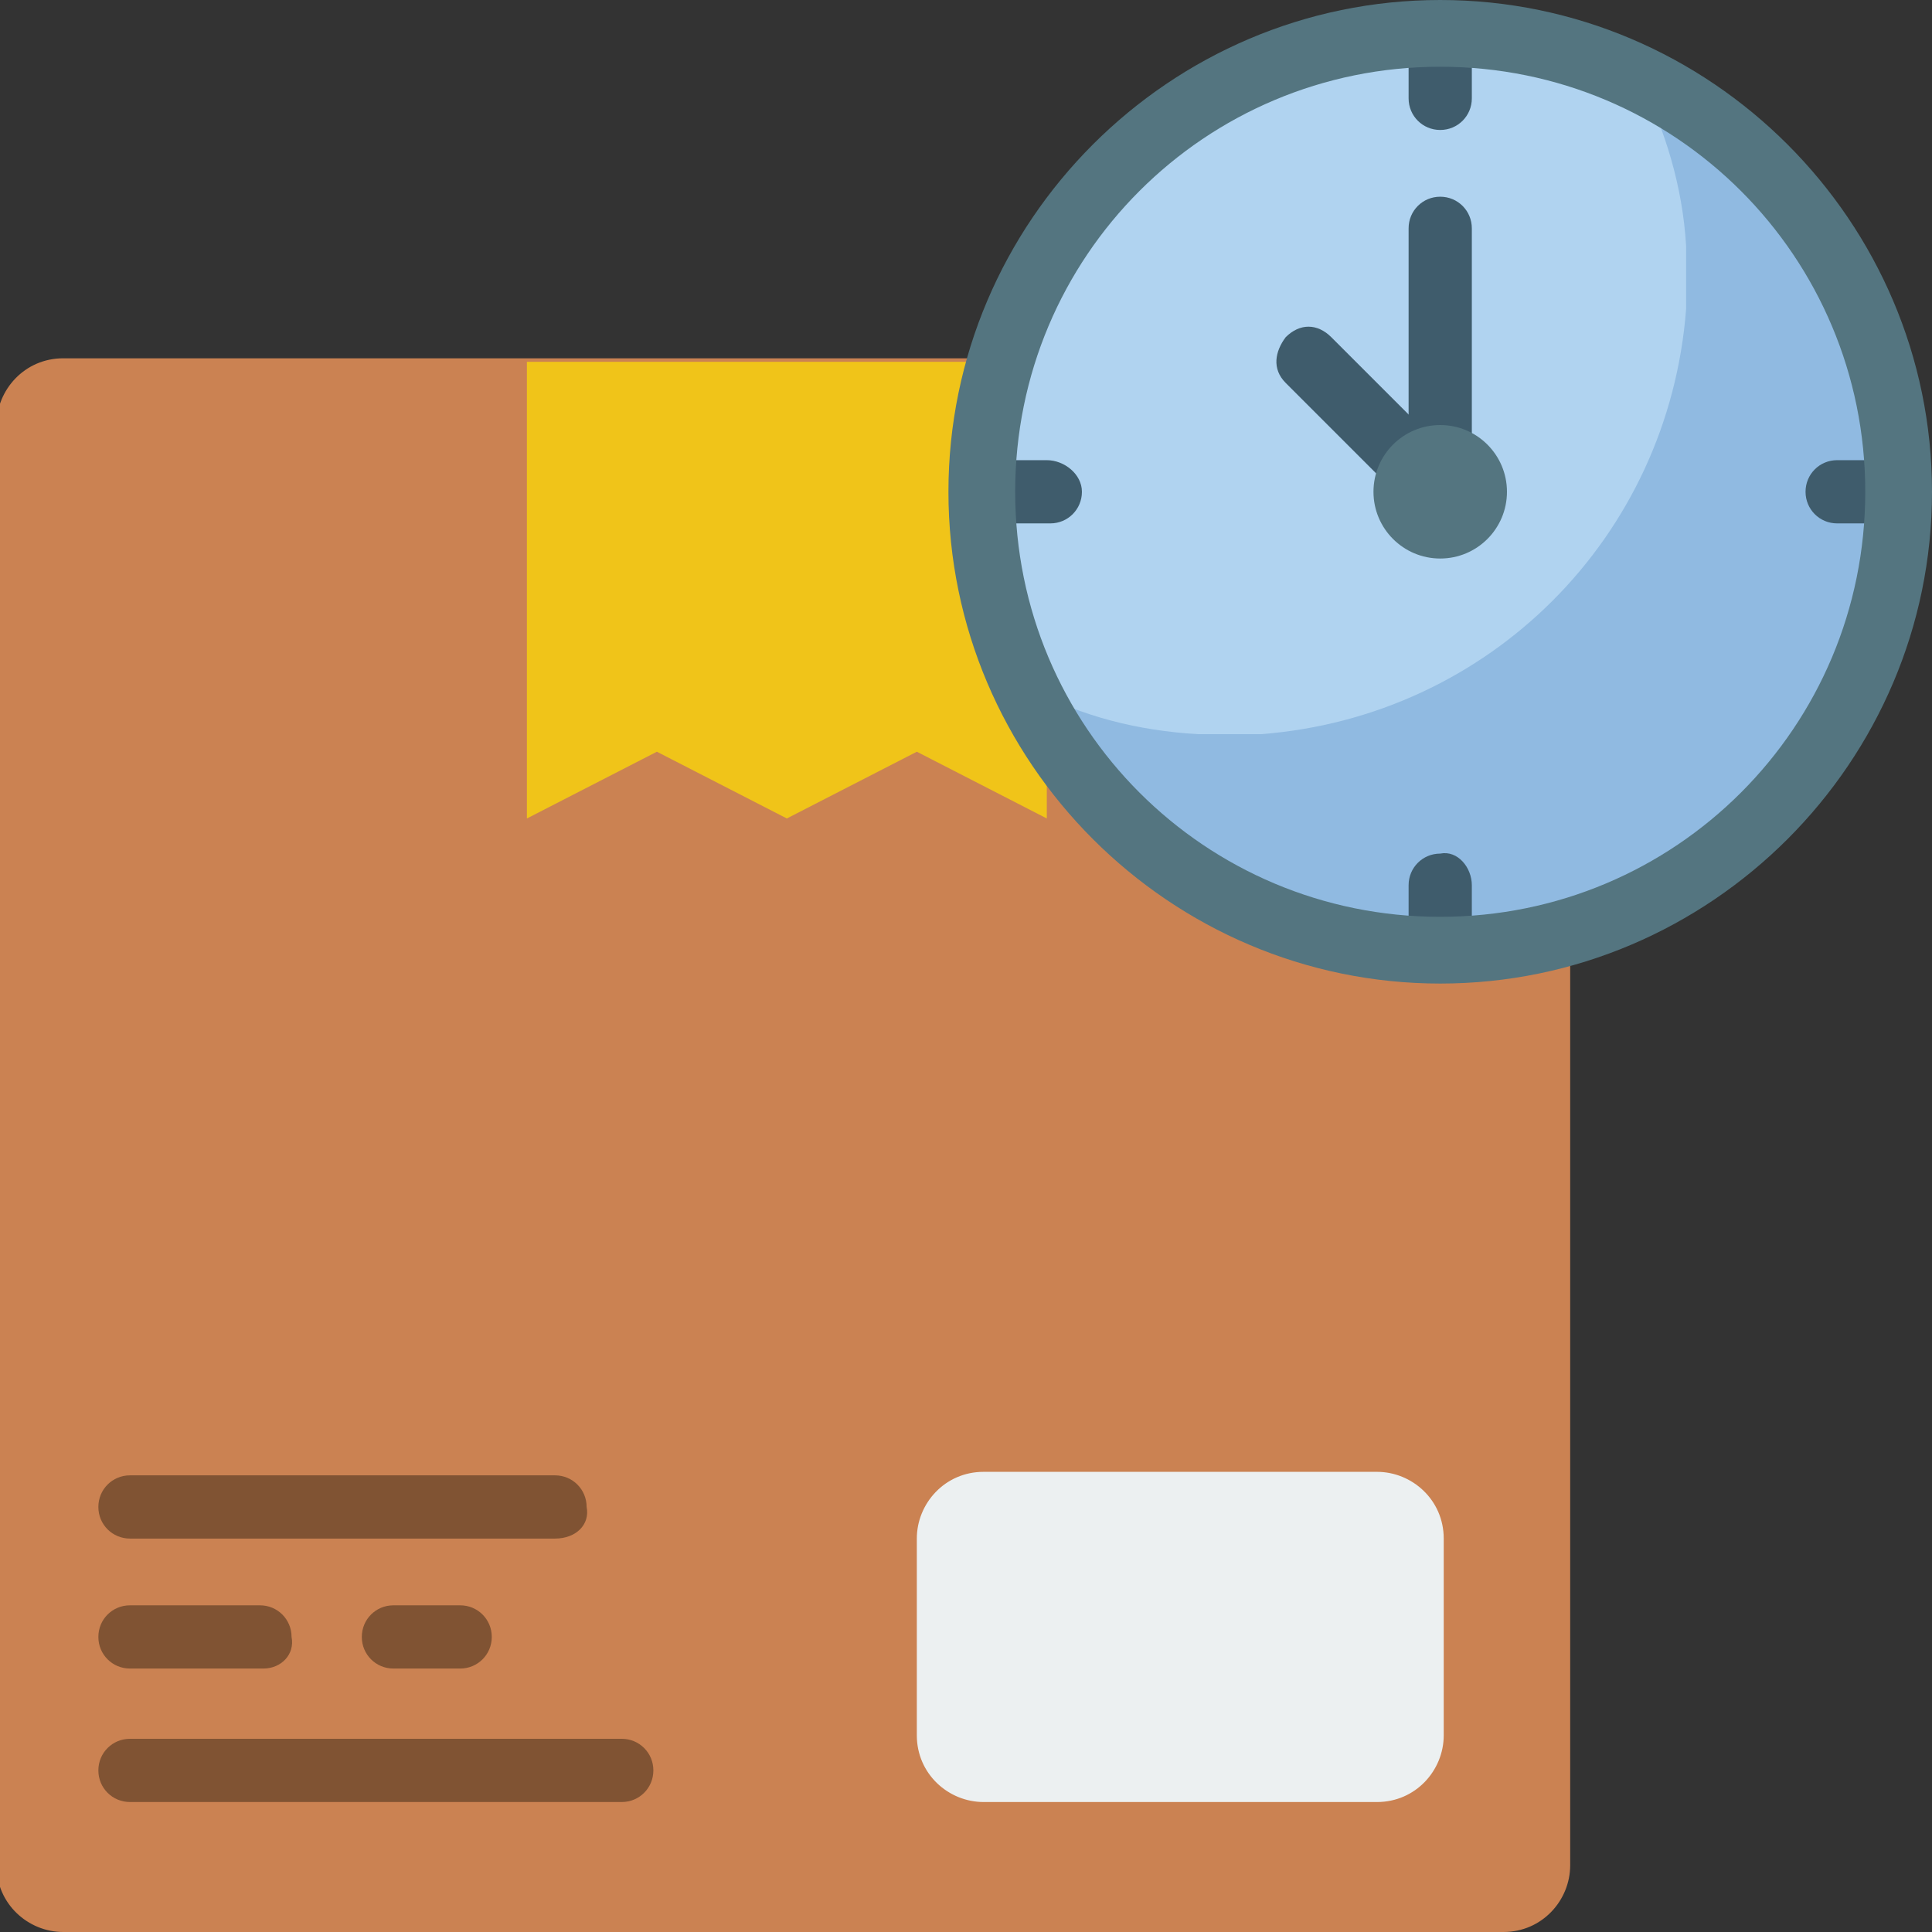 <?xml version="1.0" encoding="utf-8"?>
<!-- Generator: Adobe Illustrator 26.5.0, SVG Export Plug-In . SVG Version: 6.00 Build 0)  -->
<svg version="1.1" id="Layer_1" xmlns="http://www.w3.org/2000/svg" xmlns:xlink="http://www.w3.org/1999/xlink" x="0px" y="0px"
	 width="55px" height="55px" viewBox="0 0 55 55" style="enable-background:new 0 0 55 55;" xml:space="preserve">
<rect x="0" y="0" width="55" height="55" fill="#333333" stroke="none"/>
<style type="text/css">
	.st0{fill:#CB8252;}
	.st1{fill:#F0C419;}
	.st2{fill:#ECF0F1;}
	.st3{fill:#805333;}
	.st4{fill:#90BAE1;}
	.st5{fill:#B0D3F0;}
	.st6{fill:#3F5C6C;}
	.st7{fill:#547580;}
</style>
<g id="Page-1">
	<g id="_x30_55---Delivery-Time">
		<path id="Shape" class="st0" d="M44.7,26.5v26.6c0,1-0.8,1.9-1.9,1.9h-41c-1,0-1.9-0.8-1.9-1.9v-41c0-1,0.8-1.9,1.9-1.9h26.6
			L44.7,26.5z"/>
		<path id="Shape_00000091701253999293985550000013750327357953558932_" class="st1" d="M29.8,20.7v2.6l-3.7-1.9l-3.7,1.9l-3.7-1.9
			l-3.7,1.9V10.3h13.6L29.8,20.7z"/>
		<path id="Rectangle-path" class="st2" d="M28,41.9h11.2c1,0,1.9,0.8,1.9,1.9v5.6c0,1-0.8,1.9-1.9,1.9H28c-1,0-1.9-0.8-1.9-1.9
			v-5.6C26.1,42.8,26.9,41.9,28,41.9z"/>
		<path id="Shape_00000102508134157819369550000009918595352201149375_" class="st3" d="M17.7,51.3h-14c-0.5,0-0.9-0.4-0.9-0.9
			c0-0.5,0.4-0.9,0.9-0.9h14c0.5,0,0.9,0.4,0.9,0.9C18.6,50.9,18.2,51.3,17.7,51.3z"/>
		<path id="Shape_00000124133479430593762990000007172632691674135229_" class="st3" d="M7.5,47.5H3.7c-0.5,0-0.9-0.4-0.9-0.9
			c0-0.5,0.4-0.9,0.9-0.9h3.7c0.5,0,0.9,0.4,0.9,0.9C8.4,47.1,8,47.5,7.5,47.5z"/>
		<path id="Shape_00000084500445031730163540000006092419410176306354_" class="st3" d="M13.1,47.5h-1.9c-0.5,0-0.9-0.4-0.9-0.9
			c0-0.5,0.4-0.9,0.9-0.9h1.9c0.5,0,0.9,0.4,0.9,0.9C14,47.1,13.6,47.5,13.1,47.5z"/>
		<path id="Shape_00000058584976913011400380000006908202149488010929_" class="st3" d="M15.8,43.8H3.7c-0.5,0-0.9-0.4-0.9-0.9
			c0-0.5,0.4-0.9,0.9-0.9h12.1c0.5,0,0.9,0.4,0.9,0.9C16.8,43.4,16.4,43.8,15.8,43.8z"/>
		<path id="Shape_00000150104769145411912830000017698870159101201325_" class="st4" d="M54.1,14c0,0.3,0,0.6,0,0.9
			c-0.5,6.5-5.6,11.6-12.1,12.1c-0.3,0-0.6,0-0.9,0s-0.6,0-0.9,0c-6.5-0.5-11.6-5.6-12.1-12.1c0-0.3,0-0.6,0-0.9c0-0.3,0-0.6,0-0.9
			C28.5,6.6,33.6,1.4,40.1,1c0.3,0,0.6,0,0.9,0s0.6,0,0.9,0C48.4,1.4,53.6,6.6,54,13.1C54.1,13.4,54.1,13.7,54.1,14z"/>
		<path id="Shape_00000139987471703545994550000017044198362298594218_" class="st5" d="M48,7.9c0,0.3,0,0.6,0,0.9
			c-0.5,6.5-5.6,11.6-12.1,12.1c-0.3,0-0.6,0-0.9,0c-0.3,0-0.6,0-0.9,0c-1.7-0.1-3.3-0.5-4.8-1.3c-0.7-1.5-1.2-3.1-1.3-4.8
			c0-0.3,0-0.6,0-0.9c0-0.3,0-0.6,0-0.9C28.5,6.6,33.6,1.4,40.1,1c0.3,0,0.6,0,0.9,0s0.6,0,0.9,0c1.7,0.1,3.3,0.5,4.8,1.3
			C47.4,3.7,47.9,5.3,48,7C48,7.3,48,7.6,48,7.9L48,7.9z"/>
		<g>
			<path id="Shape_00000036971132645407588670000011037375390133852553_" class="st6" d="M41.9,1v1.8c0,0.5-0.4,0.9-0.9,0.9
				c-0.5,0-0.9-0.4-0.9-0.9V1c0.3,0,0.6,0,0.9,0S41.6,0.9,41.9,1z"/>
			<path id="Shape_00000102525642860449859400000017661855552560234391_" class="st6" d="M30.8,14c0,0.5-0.4,0.9-0.9,0.9H28
				c0-0.3,0-0.6,0-0.9c0-0.3,0-0.6,0-0.9h1.8C30.3,13.1,30.8,13.5,30.8,14z"/>
			<path id="Shape_00000003784696932352554310000002284077640140412575_" class="st6" d="M41.9,25.2V27c-0.3,0-0.6,0-0.9,0
				s-0.6,0-0.9,0v-1.8c0-0.5,0.4-0.9,0.9-0.9C41.5,24.2,41.9,24.7,41.9,25.2z"/>
			<path id="Shape_00000092429667473218890560000007799672853860075427_" class="st6" d="M54.1,14c0,0.3,0,0.6,0,0.9h-1.8
				c-0.5,0-0.9-0.4-0.9-0.9c0-0.5,0.4-0.9,0.9-0.9H54C54.1,13.4,54.1,13.7,54.1,14z"/>
			<path id="Shape_00000035496558512790324430000001970856110488125626_" class="st6" d="M41,14c-0.5,0-0.9-0.4-0.9-0.9V6.5
				c0-0.5,0.4-0.9,0.9-0.9c0.5,0,0.9,0.4,0.9,0.9v6.5C41.9,13.6,41.5,14,41,14z"/>
			<path id="Shape_00000006676312382432957300000012070993403070488479_" class="st6" d="M40.2,14.1c-0.2,0-0.5-0.1-0.7-0.3
				l-2.9-2.9c-0.4-0.4-0.3-0.9,0-1.3c0.4-0.4,0.9-0.4,1.3,0l2.9,2.9c0.3,0.3,0.3,0.7,0.2,1C40.9,13.9,40.6,14.1,40.2,14.1L40.2,14.1
				z"/>
		</g>
		<circle id="Oval" class="st7" cx="41" cy="14" r="1.9"/>
		<path id="Shape_00000049918161056956174490000002097736444074178181_" class="st7" d="M41,28c-7.7,0-14-6.3-14-14S33.3,0,41,0
			s14,6.3,14,14C55,21.7,48.7,28,41,28z M41,1.9c-6.7,0-12.1,5.4-12.1,12.1S34.3,26.1,41,26.1S53.1,20.7,53.1,14
			C53.1,7.3,47.7,1.9,41,1.9z"/>
	</g>
</g>
</svg>
